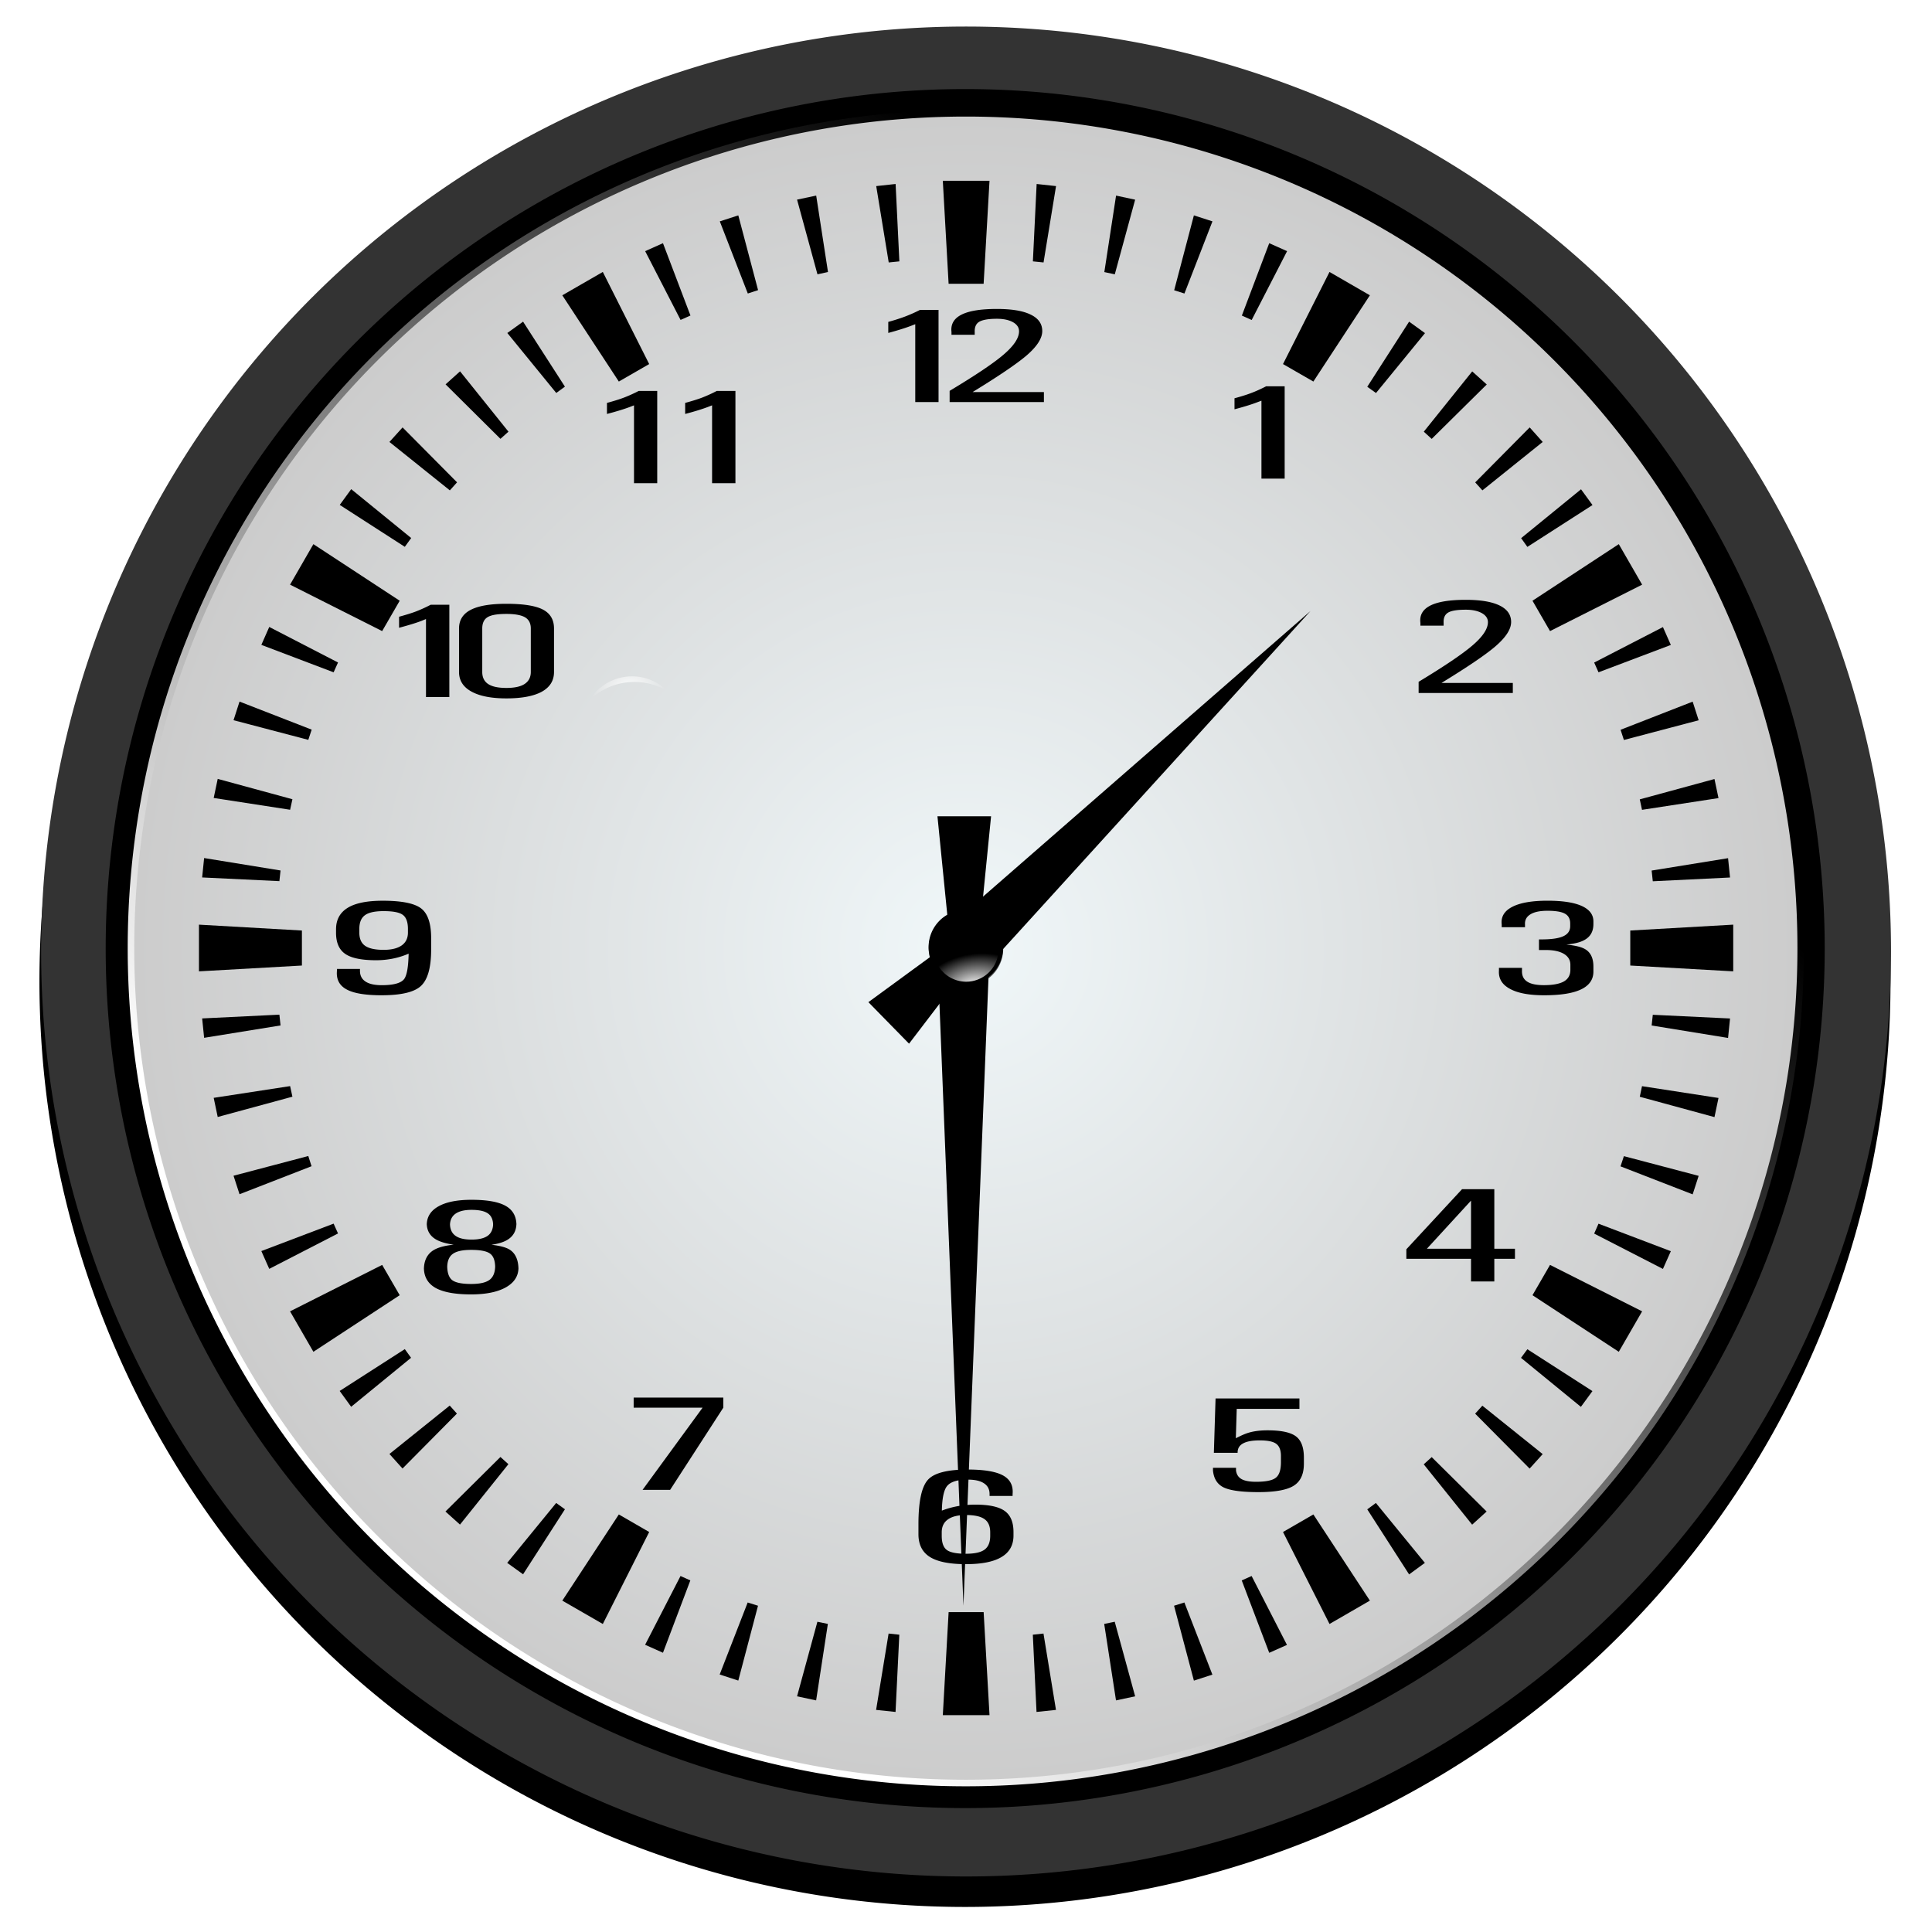 <svg xmlns="http://www.w3.org/2000/svg" xmlns:xlink="http://www.w3.org/1999/xlink" viewBox="0 0 400 400" version="1.0"><defs><radialGradient id="c" gradientUnits="userSpaceOnUse" cy="353" cx="-257.14" gradientTransform="matrix(1.636 -.014 .009 1 160.42 -3.62)" r="52.319"><stop offset="0" stop-color="#fff"/><stop offset="1" stop-color="#fff" stop-opacity="0"/></radialGradient><radialGradient xlink:href="#d" id="l" gradientUnits="userSpaceOnUse" gradientTransform="matrix(-.992 .125 -.075 -.598 -502.2 415.88)" cx="-260.01" cy="219.21" r="37.016"/><radialGradient xlink:href="#c" id="k" gradientUnits="userSpaceOnUse" gradientTransform="matrix(1.636 -.014 .009 1 160.42 -3.62)" cx="-257.14" cy="353" r="52.319"/><radialGradient xlink:href="#b" id="i" gradientUnits="userSpaceOnUse" cx="-485.71" cy="332.36" r="262.86"/><radialGradient id="d" gradientUnits="userSpaceOnUse" cy="219.21" cx="-260.01" gradientTransform="matrix(-.992 .125 -.075 -.598 -502.2 415.88)" r="37.016"><stop offset="0" stop-color="#fff"/><stop offset="1" stop-color="#fff" stop-opacity="0"/></radialGradient><radialGradient id="b" gradientUnits="userSpaceOnUse" cy="332.36" cx="-485.71" r="262.86"><stop offset="0" stop-color="#f0f7f9"/><stop offset="1" stop-color="#ccc"/></radialGradient><filter id="h"><feGaussianBlur stdDeviation="5.299"/></filter><filter id="j"><feGaussianBlur stdDeviation="1.046"/></filter><filter id="e"><feGaussianBlur stdDeviation="5.257"/></filter><filter id="f"><feGaussianBlur stdDeviation="5.257"/></filter><linearGradient id="a" y2="332.36" gradientUnits="userSpaceOnUse" x2="-221.36" y1="614.71" x1="-485.71"><stop offset="0" stop-color="#fff"/><stop offset="1" stop-color="#fff" stop-opacity="0"/></linearGradient><linearGradient xlink:href="#a" id="g" gradientUnits="userSpaceOnUse" x1="-485.71" y1="614.71" x2="-221.36" y2="332.36"/></defs><path d="M-222.857 332.362a262.857 262.857 0 11-525.714 0 262.857 262.857 0 11525.714 0z" transform="matrix(.729 0 0 .729 553.875 -39.102)" fill-rule="evenodd" filter="url(#e)"/><path d="M391.515 197a191.501 191.501 0 11-383.003 0 191.501 191.501 0 11383.003 0z" fill="#333" fill-rule="evenodd"/><path d="M-222.857 332.362a262.857 262.857 0 11-525.714 0 262.857 262.857 0 11525.714 0z" transform="translate(528.663 -28.616) scale(.677)" fill-rule="evenodd" filter="url(#f)"/><path d="M-222.857 332.362a262.857 262.857 0 11-525.714 0 262.857 262.857 0 11525.714 0z" transform="matrix(.655 0 0 .655 518.11 -21.392)" fill="none" stroke="url(#g)" stroke-width="4.141" stroke-linecap="round" filter="url(#h)"/><path d="M-222.857 332.362a262.857 262.857 0 11-525.714 0 262.857 262.857 0 11525.714 0z" transform="matrix(.655 0 0 .655 518.11 -21.392)" fill="url(#i)" fill-rule="evenodd"/><path d="M199.472 332.448l5.553-139.242h-2.247l2.414-24.205-11.102.002 2.416 24.203h-2.588l5.554 139.241z" fill-rule="evenodd"/><path d="M271.333 126.5l-78.503 68.466 1.702 1.737-14.744 10.782 8.422 8.598 11.082-14.52 1.96 2.001 70.08-77.064zM195.2 37.432L196.4 58.75h7.25l1.216-21.317h-9.668zm-9.774.66l-4.015.437L184 54.337l2.205-.224-.779-16.02zm29.2 0l-.779 16.02 2.206.225 2.589-15.808-4.015-.436zm-45.643 2.404l-3.962.833 4.226 15.465 2.18-.476-2.444-15.822zm62.086 0l-2.43 15.836 2.166.462 4.213-15.452-3.949-.846zm-78.212 4.095l-3.83 1.241 5.798 14.937 2.127-.7-4.095-15.478zm94.325 0L243.1 60.096l2.126.673 5.798-14.937-3.843-1.241zM137.26 50.349l-3.685 1.65 7.33 14.238 2.047-.911-5.692-14.977zm125.52 0l-5.666 14.99 2.033.911 7.33-14.25-3.698-1.651zm-137.974 5.956l-8.387 4.834 11.702 17.856 6.286-3.619-9.601-19.07zm150.454 0l-9.628 19.071 6.287 3.619 11.701-17.856-8.36-4.834zM108.297 66.594l-3.262 2.35 10.13 12.415 1.796-1.308-8.664-13.457zm183.445 0l-8.664 13.484 1.81 1.294 10.143-12.401-3.289-2.377zM95.25 76.882l-2.998 2.694 11.358 11.279 1.664-1.48-10.024-12.493zm209.555.013l-10.024 12.48 1.638 1.493 11.397-11.266-3.011-2.707zM83.349 88.491l-2.72 3.01 12.506 10.025 1.493-1.664L83.349 88.49zm233.355 0l-11.28 11.384 1.493 1.651 12.48-10.024-2.693-3.011zM72.717 101.275l-2.377 3.262 13.471 8.677 1.321-1.822-12.415-10.117zm254.618.026l-12.401 10.117 1.294 1.81 13.484-8.664-2.377-3.263zM64.885 112.66l-4.833 8.387 19.07 9.615 3.633-6.287-17.87-11.714zm270.269 0l-17.87 11.715 3.633 6.287 19.07-9.615-4.833-8.387zM55.746 129.803l-1.637 3.711 14.963 5.68.912-2.035-14.238-7.356zm288.547.027l-14.237 7.343.898 2.02 14.977-5.665-1.638-3.698zM49.592 145.254l-1.242 3.857 15.48 4.068.7-2.114-14.938-5.81zm300.855.014l-14.924 5.824.687 2.113 15.479-4.081-1.242-3.856zM45.075 161.26l-.832 3.95 15.822 2.442.476-2.179-15.466-4.213zm309.89.027l-15.466 4.213.462 2.166 15.835-2.43-.832-3.95zM42.261 177.65l-.41 4.015 15.994.766.238-2.206-15.822-2.575zm315.515.027l-15.822 2.562.238 2.218 15.994-.779-.41-4.001zM41.192 191.439v9.668l21.316-1.202v-7.25l-21.316-1.216zm317.655 0l-21.316 1.215v7.25l21.316 1.203v-9.668zm-301 18.635l-15.994.78.41 4.014 15.821-2.562-.238-2.232zm284.346.027l-.238 2.218 15.822 2.576.41-4.028-15.994-.766zM60.065 224.866l-15.822 2.43.832 3.962 15.466-4.2-.476-2.192zm279.896.013l-.462 2.193 15.465 4.213.832-3.962-15.835-2.444zM63.829 239.341l-15.479 4.08 1.242 3.831 14.91-5.798-.673-2.113zm272.381.026l-.7 2.113 14.937 5.798 1.242-3.83-15.479-4.08zM69.072 253.34l-14.963 5.68 1.637 3.684 14.238-7.33-.912-2.034zm261.882.014l-.898 2.047 14.237 7.316 1.638-3.671-14.977-5.692zm-251.831 8.531L60.052 271.5l4.834 8.373 17.869-11.714-3.632-6.274zm241.794 0l-3.632 6.274 17.869 11.714 4.833-8.373-19.07-9.615zM83.81 279.32l-13.484 8.663 2.377 3.276 12.402-10.143-1.295-1.796zm232.417.026l-1.32 1.783 12.4 10.143 2.391-3.262-13.47-8.664zM93.11 291.007l-12.48 10.024 2.707 3.011L94.6 292.671l-1.492-1.664zm213.795.026l-1.492 1.651 11.278 11.371 2.708-2.998-12.494-10.024zm-203.295 10.619l-11.385 11.292 3.011 2.707 10.024-12.507-1.65-1.492zm192.809.026l-1.651 1.492 10.024 12.494 2.998-2.72-11.371-11.266zm-181.267 9.496l-10.142 12.401 3.288 2.364 8.664-13.458-1.81-1.307zm169.71 0l-1.783 1.32 8.664 13.472 3.262-2.39-10.143-12.402zm-156.74 2.377l-11.702 17.843 8.387 4.833 9.601-19.044-6.286-3.632zm143.798 0l-6.287 3.632 9.628 19.044 8.36-4.833-11.701-17.843zm-131.027 12.745l-7.33 14.237 3.698 1.65 5.666-14.976-2.034-.911zm118.242 0l-2.047.911 5.692 14.99 3.672-1.638-7.317-14.263zm-104.335 5.48L149 346.688l3.856 1.255 4.081-15.492-2.14-.673zm90.415 0l-2.14.674 4.108 15.505 3.83-1.241-5.798-14.937zm-48.813 1.995l-1.202 21.33h9.668l-1.215-21.33H196.4zm-27.167 1.994l-4.213 15.44 3.949.844 2.43-15.835-2.166-.449zm61.558 0l-2.18.45 2.444 15.834 3.962-.845-4.226-15.439zm-46.819 2.444l-2.588 15.808 4.028.423.779-15.994-2.219-.237zm32.067 0l-2.206.237.766 15.994 4.028-.423-2.588-15.808z" fill-rule="evenodd"/><path d="M79.03 206.06c-3.367 0-5.798-.397-7.277-1.216-1.492-.805-2.152-2.086-1.994-3.843v-.396h4.768V201c0 .977.383 1.717 1.149 2.219.753.502 1.875.753 3.354.753 2.47 0 4.028-.436 4.662-1.295.555-.779.859-2.522.912-5.23-2.113.912-4.359 1.36-6.736 1.36-2.985 0-5.111-.435-6.379-1.307-1.28-.871-1.915-2.337-1.915-4.371v-.727c0-1.98.806-3.46 2.417-4.45 1.598-.978 4.015-1.466 7.25-1.466 3.95 0 6.617.541 7.99 1.624 1.374 1.083 2.061 3.183 2.035 6.287v2.298c-.013 3.684-.727 6.154-2.127 7.448-1.386 1.281-4.094 1.915-8.109 1.915zm5.428-13.723c0-1.426-.356-2.403-1.056-2.918-.7-.529-2.034-.78-3.975-.78-1.81 0-3.104.278-3.87.846-.78.568-1.162 1.518-1.162 2.852v.74c0 1.268.396 2.18 1.188 2.734.78.554 2.06.845 3.844.845 1.65 0 2.892-.317 3.75-.924.846-.608 1.281-1.493 1.281-2.655v-.74zM325.092 191.198c0-.957-.368-1.63-1.086-2.027-.719-.407-1.934-.606-3.628-.606-1.547 0-2.726.246-3.518.739-.81.492-1.178 1.193-1.123 2.093v.568h-4.825v-.568c-.184-1.573.534-2.785 2.173-3.637 1.64-.853 4.088-1.279 7.311-1.279 3.112 0 5.47.36 7.09 1.09 1.602.729 2.413 1.79 2.413 3.191v.55c0 1.629-.7 2.775-2.137 3.447-.791.388-1.952.654-3.462.805 1.62.161 2.836.426 3.61.805 1.326.635 1.989 1.885 1.989 3.732v1.06c0 1.63-.847 2.861-2.542 3.676-1.694.814-4.235 1.221-7.642 1.221-3.113 0-5.47-.435-7.09-1.326-1.64-.88-2.394-2.14-2.284-3.779v-.568h4.77v.568c-.037 1.023.313 1.781 1.068 2.274.737.492 1.897.738 3.462.738 1.879 0 3.26-.265 4.162-.776.884-.521 1.326-1.317 1.326-2.397v-1.051c0-.957-.442-1.705-1.326-2.245-.902-.54-2.155-.805-3.757-.805h-1.418v-2.197h.497c2.081 0 3.592-.218 4.53-.654.958-.435 1.437-1.136 1.437-2.093v-.55zM206.385 63.965c-3.34 0-5.771.397-7.33 1.189-1.558.792-2.245 1.981-2.06 3.579v.581h4.808v-.581c-.04-1.017.277-1.717.937-2.113.674-.396 1.876-.62 3.645-.62 1.374 0 2.483.237 3.329.7.845.475 1.267 1.109 1.267 1.888 0 1.386-1.043 2.971-3.156 4.794-2.1 1.81-5.85 4.319-11.213 7.541v2.325h19.52v-2.074h-14.765c5.322-3.262 8.994-5.745 11.04-7.462 2.26-1.915 3.382-3.645 3.382-5.164 0-1.505-.793-2.641-2.39-3.407-1.599-.793-3.936-1.176-7.014-1.176zm-15.914.198a30.483 30.483 0 01-3.09 1.374c-.912.343-2.074.726-3.474 1.11v2.284c1.876-.502 3.434-.99 4.636-1.44l.95-.37v16.127h4.821V64.163h-3.843zM200.376 304.253c3.368 0 5.798.41 7.277 1.216 1.48.805 2.153 2.1 1.995 3.856v.396h-4.768v-.396c0-.977-.383-1.717-1.15-2.219-.765-.515-1.875-.766-3.354-.766-2.245 0-3.71.489-4.398 1.466-.594.845-.924 2.496-.977 4.953 2.126-.832 4.438-1.242 6.947-1.242 2.826 0 4.847.436 6.062 1.308 1.215.871 1.822 2.324 1.822 4.371v.727c0 1.98-.832 3.46-2.47 4.437-1.637.99-4.107 1.48-7.382 1.48-3.407 0-5.89-.502-7.462-1.493-1.572-.99-2.364-2.562-2.364-4.715v-2.285c.026-4.582.674-7.58 1.981-8.994 1.281-1.4 4.028-2.1 8.241-2.1zm-5.401 13.723c0 1.44.356 2.416 1.056 2.931.7.516 2.02.78 3.95.78 1.808 0 3.103-.29 3.869-.859.766-.568 1.162-1.519 1.162-2.852v-.727c0-1.268-.396-2.179-1.189-2.734-.792-.568-2.073-.845-3.843-.845-1.638 0-2.88.304-3.724.911-.859.608-1.281 1.493-1.281 2.668v.727zM132.241 80.936a29.964 29.964 0 01-3.103 1.4c-.912.344-2.06.7-3.474 1.083v2.285c1.889-.489 3.434-.964 4.65-1.413l.95-.37v16.126h4.807v-19.11h-3.83zm16.166 0a29.734 29.734 0 01-3.078 1.4c-.91.344-2.073.7-3.473 1.083v2.285c1.875-.489 3.407-.964 4.623-1.413l.95-.37v16.126h4.834v-19.11h-3.856zM104.85 125.008c-3.341 0-5.785.423-7.396 1.255-1.611.832-2.417 2.126-2.417 3.856v9.007c0 1.744.845 3.104 2.55 4.042 1.703.95 4.12 1.426 7.263 1.426 3.21 0 5.68-.475 7.356-1.4 1.664-.938 2.496-2.285 2.496-4.068v-9.007c0-1.81-.766-3.117-2.31-3.922-1.546-.793-4.069-1.189-7.542-1.189zm-15.677.198a29.734 29.734 0 01-3.077 1.4c-.911.343-2.073.7-3.473 1.083v2.285c1.875-.502 3.433-.964 4.635-1.426l.938-.383v16.152h4.834v-19.11h-3.857zm15.677 1.902c1.77 0 3.064.238 3.856.7.793.475 1.19 1.241 1.19 2.311v9.007c0 1.083-.424 1.915-1.282 2.483-.845.555-2.113.82-3.764.82-1.704 0-2.958-.265-3.777-.807-.819-.541-1.228-1.373-1.228-2.496v-9.007c0-1.122.383-1.915 1.122-2.35.74-.45 2.02-.661 3.883-.661zM101.745 257.715c1.62.18 2.818.484 3.591.9 1.326.739 2.007 2.15 2.007 4.243v-.407c0 1.733-.865 3.088-2.596 4.073-1.731.975-4.144 1.468-7.2 1.468-3.316 0-5.784-.455-7.386-1.354-1.583-.91-2.394-2.302-2.394-4.187v.407c0-1.96.737-3.343 2.21-4.148.921-.493 2.228-.834 3.96-1.013-1.4-.2-2.523-.502-3.37-.92-1.474-.738-2.21-1.912-2.21-3.523v.38c0-1.668.791-2.956 2.412-3.865 1.602-.91 3.886-1.364 6.85-1.364 3.224 0 5.58.417 7.072 1.26 1.474.833 2.229 2.16 2.229 3.968v-.379c0 1.61-.682 2.785-2.026 3.533-.792.436-1.842.74-3.15.928zm-4.125-1.07c1.528 0 2.652-.274 3.388-.814.718-.54 1.087-1.383 1.087-2.51v.379c0-1.137-.35-1.952-1.05-2.453-.7-.502-1.842-.758-3.425-.758-1.474 0-2.578.274-3.334.814-.736.53-1.123 1.336-1.123 2.397v-.38c0 1.128.368 1.97 1.105 2.51.718.54 1.842.815 3.352.815zm-.074 2.131c-1.805 0-3.075.284-3.83.853-.756.559-1.124 1.506-1.124 2.822v-.407c0 1.459.35 2.462 1.031 2.993.7.53 2.008.795 3.923.795 1.786 0 3.057-.284 3.83-.87.756-.579 1.142-1.554 1.142-2.918v.407c0-1.42-.35-2.387-1.05-2.898-.68-.512-1.988-.777-3.922-.777zM133.033 308.463l12.431-17.02h-14.272v-2.093h18.563v2.093l-11.013 17.02h-5.709zM269.955 303.055c0 2.15-.7 3.675-2.118 4.556-1.4.88-3.849 1.316-7.292 1.316-3.426 0-5.82-.322-7.164-.956-1.344-.644-2.081-1.819-2.247-3.514v-.568h4.77v.568c.11.805.479 1.392 1.142 1.771.663.37 1.657.559 2.983.559 2.044 0 3.407-.275 4.107-.834.718-.549 1.068-1.629 1.068-3.239v-1.279c0-1.193-.332-2.036-.976-2.51-.626-.473-1.768-.71-3.407-.71-1.565 0-2.726.218-3.48.644-.774.426-1.124 1.07-1.106 1.932h-4.917l.35-11.252h17.366v2.15h-12.983l-.184 6.081c.829-.426 1.51-.739 2.063-.947 1.233-.464 2.725-.692 4.493-.692 2.818 0 4.77.417 5.875 1.241 1.105.824 1.657 2.292 1.657 4.404v1.28zM304.559 260.623H291.17v-1.97l11.529-12.445h6.684v12.331h4.273v2.084h-4.273v4.689h-4.824v-4.689zm0-2.083v-9.964l-9.135 9.963h9.135zM312.864 128.781c0 1.516-1.123 3.23-3.388 5.153-2.045 1.724-5.71 4.205-11.032 7.463h14.77v2.084h-19.502V141.16c5.34-3.23 9.079-5.749 11.178-7.558 2.118-1.818 3.168-3.419 3.168-4.792 0-.777-.424-1.402-1.271-1.876-.847-.464-1.952-.7-3.315-.7-1.768 0-3.002.198-3.665.606-.663.397-.976 1.108-.92 2.13v.569h-4.807v-.568c-.203-1.6.479-2.794 2.044-3.59 1.565-.796 4.015-1.193 7.348-1.193 3.075 0 5.414.397 6.998 1.174 1.602.777 2.394 1.923 2.394 3.42zM261.17 99.088v-16.13l-.957.36c-1.197.455-2.744.929-4.622 1.421v-2.282c1.4-.38 2.56-.74 3.462-1.09.94-.35 1.97-.814 3.094-1.392h3.83v19.113h-4.806z"/><path transform="matrix(.145 -.026 .026 .145 229.695 147.406)" d="M-204.824 291.651a52.32 52.32 0 11-104.638 0 52.32 52.32 0 11104.638 0z" opacity=".8" fill-rule="evenodd" filter="url(#j)"/><path d="M207.557 194.754a7.705 7.705 0 11-15.164 2.74 7.705 7.705 0 1115.164-2.74z" fill-rule="evenodd"/><path transform="rotate(-10.245 971.422 -1182.36) scale(.128)" d="M-204.824 291.651a52.32 52.32 0 11-104.638 0 52.32 52.32 0 11104.638 0z" fill="url(#k)" fill-rule="evenodd"/><path transform="translate(186.67 87.16) scale(.217)" d="M-257.156 243.625c-17.159 0-32.073 9.028-40.563 22.531 11.165-10.63 26.221-17.187 42.813-17.187 11.38 0 22.033 3.107 31.219 8.469-8.653-8.47-20.39-13.813-33.47-13.813z" opacity=".8" fill="url(#l)" fill-rule="evenodd"/></svg>